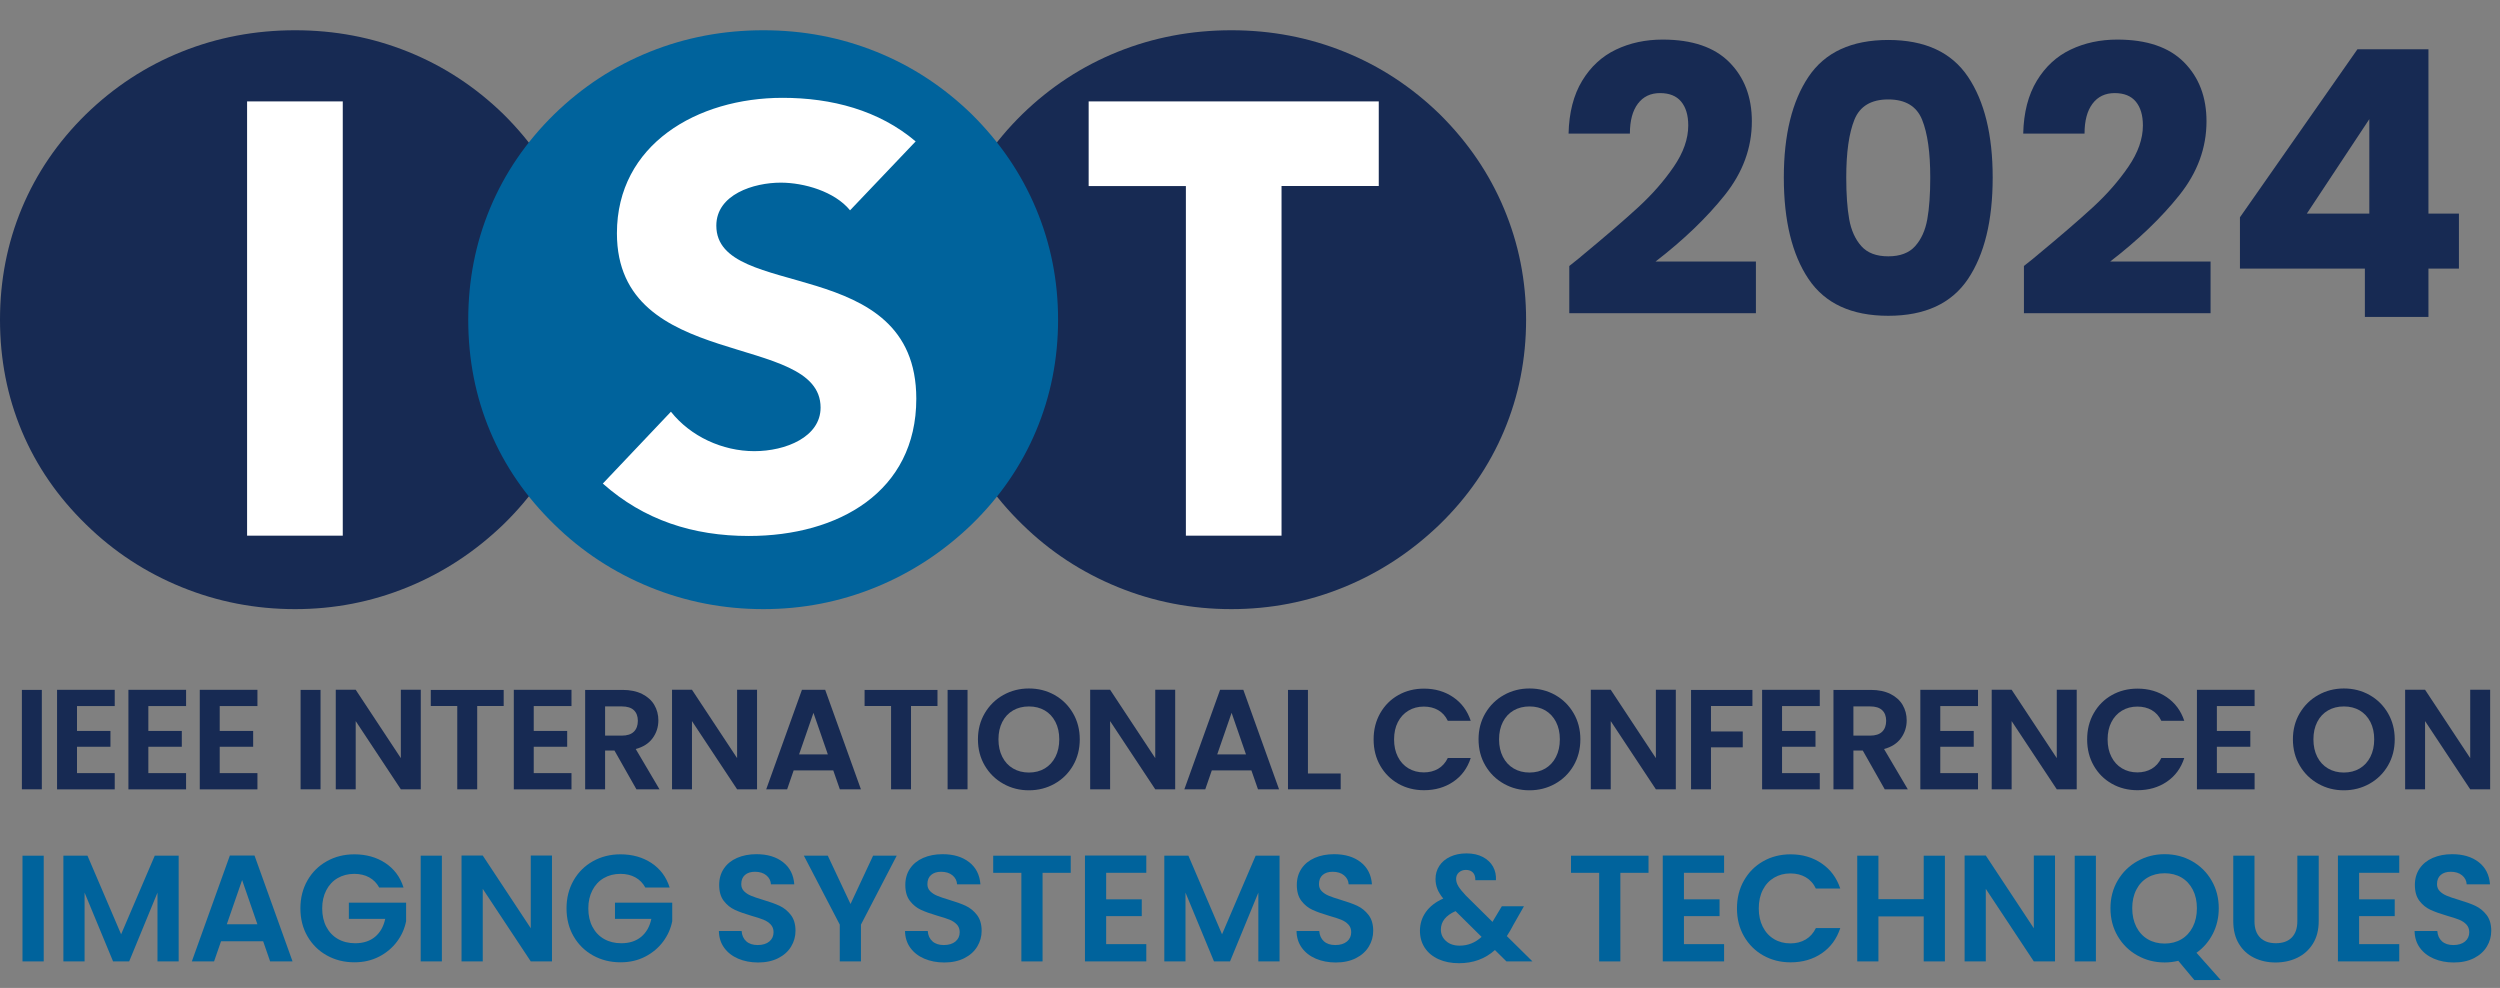 <?xml version="1.0" encoding="utf-8"?>
<!-- Generator: Adobe Illustrator 28.3.0, SVG Export Plug-In . SVG Version: 6.00 Build 0)  -->
<svg version="1.1" id="Layer_1" xmlns="http://www.w3.org/2000/svg" xmlns:xlink="http://www.w3.org/1999/xlink" x="0px" y="0px"
	 viewBox="0 0 860.12 339.9" style="enable-background:new 0 0 860.12 339.9;" xml:space="preserve">
<rect x="0" y="0" width="860.12" height="339.9" fill="#808080" stroke="none"/>
<style type="text/css">
	.st0{fill:#FFFFFF;}
	.st1{fill:#515151;}
	.st2{fill:#172A53;}
	.st3{fill:#00639C;}
	.st4{fill:#E6E7E8;}
	.st5{fill:url(#SVGID_1_);}
	.st6{opacity:0.4;fill:#939598;}
	.st7{opacity:0.4;fill:#58595B;}
	.st8{opacity:0.4;}
	.st9{opacity:0.4;fill:#D1D3D4;}
	.st10{opacity:0.4;fill:#BCBEC0;}
</style>
<g>
	<path class="st2" d="M543.88,88.31c8.36-6.91,14.94-12.58,19.76-17.01c4.82-4.43,8.89-9.08,12.21-13.94
		c3.33-4.86,4.99-9.59,4.99-14.2c0-3.5-0.81-6.22-2.43-8.19c-1.62-1.96-4.05-2.94-7.29-2.94c-3.24,0-5.78,1.21-7.61,3.64
		c-1.83,2.43-2.75,5.86-2.75,10.3h-21.1c0.17-7.25,1.73-13.3,4.67-18.16s6.82-8.44,11.64-10.74c4.82-2.3,10.17-3.45,16.05-3.45
		c10.15,0,17.8,2.6,22.96,7.8c5.16,5.2,7.74,11.98,7.74,20.34c0,9.12-3.11,17.59-9.34,25.39c-6.23,7.8-14.16,15.41-23.79,22.83
		h34.53v17.78h-64.21V91.51C542.81,89.21,544.14,88.14,543.88,88.31z"/>
	<path class="st2" d="M622.22,26.41c5.67-8.44,14.81-12.66,27.43-12.66c12.62,0,21.76,4.22,27.43,12.66c5.67,8.44,8.5,20,8.5,34.66
		c0,14.84-2.84,26.47-8.5,34.92c-5.67,8.44-14.82,12.66-27.43,12.66c-12.62,0-21.76-4.22-27.43-12.66
		c-5.67-8.44-8.5-20.08-8.5-34.92C613.72,46.41,616.55,34.85,622.22,26.41z M661.29,41.18c-1.88-4.65-5.76-6.97-11.64-6.97
		c-5.88,0-9.76,2.32-11.64,6.97c-1.88,4.65-2.81,11.28-2.81,19.89c0,5.8,0.34,10.6,1.02,14.39c0.68,3.79,2.07,6.86,4.16,9.21
		c2.09,2.35,5.18,3.52,9.27,3.52s7.18-1.17,9.27-3.52c2.09-2.34,3.47-5.41,4.16-9.21c0.68-3.79,1.02-8.59,1.02-14.39
		C664.11,52.46,663.17,45.83,661.29,41.18z"/>
	<path class="st2" d="M700.3,88.31c8.36-6.91,14.94-12.58,19.76-17.01c4.82-4.43,8.89-9.08,12.21-13.94
		c3.33-4.86,4.99-9.59,4.99-14.2c0-3.5-0.81-6.22-2.43-8.19c-1.62-1.96-4.05-2.94-7.29-2.94c-3.24,0-5.78,1.21-7.61,3.64
		c-1.83,2.43-2.75,5.86-2.75,10.3h-21.1c0.17-7.25,1.73-13.3,4.67-18.16s6.82-8.44,11.64-10.74c4.82-2.3,10.17-3.45,16.05-3.45
		c10.15,0,17.8,2.6,22.96,7.8c5.16,5.2,7.74,11.98,7.74,20.34c0,9.12-3.11,17.59-9.34,25.39c-6.23,7.8-14.16,15.41-23.79,22.83
		h34.53v17.78h-64.21V91.51C699.23,89.21,700.56,88.14,700.3,88.31z"/>
	<path class="st2" d="M770.65,92.41V74.76l40.42-57.81h24.43v56.53h10.49v18.93h-10.49v16.63h-21.87V92.41H770.65z M815.16,40.99
		l-21.49,32.49h21.49V40.99z"/>
</g>
<g>
	<path class="st2" d="M173.24,39.32c-9.67-9.42-20.64-16.6-32.87-21.52c-12.23-4.93-25.17-7.39-38.83-7.39
		c-13.74,0-26.75,2.46-39.03,7.39c-12.28,4.92-23.25,12.1-32.94,21.52C19.88,48.83,12.54,59.6,7.52,71.61
		C2.51,83.63,0,96.42,0,109.99c0,13.66,2.51,26.46,7.52,38.38c5.01,11.93,12.36,22.6,22.04,32.03c9.51,9.33,20.46,16.52,32.87,21.58
		c12.4,5.06,25.43,7.59,39.09,7.59c13.49,0,26.37-2.51,38.64-7.52c12.28-5.01,23.29-12.23,33.06-21.65
		c9.69-9.43,17.06-20.15,22.11-32.16c5.07-12.01,7.59-24.77,7.59-38.25c0-13.4-2.52-26.12-7.59-38.19
		C190.3,59.75,182.93,48.92,173.24,39.32z"/>
</g>
<path class="st2" d="M495.36,39.32c-9.68-9.42-20.64-16.6-32.87-21.52c-12.23-4.93-25.18-7.39-38.84-7.39
	c-13.75,0-26.76,2.46-39.03,7.39c-12.27,4.92-23.25,12.1-32.93,21.52c-9.69,9.51-17.03,20.27-22.05,32.29
	c-5.01,12.02-7.52,24.8-7.52,38.38c0,13.66,2.51,26.46,7.52,38.38c5.01,11.93,12.36,22.6,22.05,32.03
	c9.5,9.33,20.46,16.52,32.87,21.58c12.4,5.06,25.43,7.59,39.09,7.59c13.49,0,26.37-2.51,38.64-7.52
	c12.28-5.01,23.29-12.23,33.06-21.65c9.69-9.43,17.06-20.15,22.11-32.16c5.06-12.01,7.59-24.77,7.59-38.25
	c0-13.4-2.53-26.12-7.59-38.19C512.42,59.75,505.05,48.92,495.36,39.32z"/>
<path class="st3" d="M334.34,39.32c-9.68-9.42-20.64-16.6-32.87-21.52c-12.24-4.93-25.18-7.39-38.84-7.39
	c-13.75,0-26.75,2.46-39.03,7.39c-12.27,4.92-23.25,12.1-32.93,21.52c-9.69,9.51-17.03,20.27-22.05,32.29
	c-5.01,12.02-7.52,24.8-7.52,38.38c0,13.66,2.51,26.46,7.52,38.38c5.01,11.93,12.36,22.6,22.05,32.03
	c9.5,9.33,20.47,16.52,32.87,21.58c12.4,5.06,25.44,7.59,39.09,7.59c13.49,0,26.37-2.51,38.65-7.52
	c12.27-5.01,23.29-12.23,33.06-21.65c9.68-9.43,17.06-20.15,22.11-32.16c5.06-12.01,7.58-24.77,7.58-38.25
	c0-13.4-2.52-26.12-7.58-38.19C351.4,59.75,344.03,48.92,334.34,39.32z"/>
<path class="st0" d="M85.01,34.88h32.92V184.3H85.01V34.88z"/>
<path class="st0" d="M292.46,72.36c-5.28-6.48-15.83-9.52-23.85-9.52c-9.29,0-22.16,4.05-22.16,14.79c0,26.14,68.8,9.32,68.8,59.56
	c0,32.01-26.8,47.21-57.62,47.21c-19.21,0-36.09-5.47-50.23-18.03l23.43-24.72c6.75,8.51,17.73,13.57,28.7,13.57
	c10.76,0,22.79-4.86,22.79-14.99c0-26.34-70.07-12.16-70.07-59.97c0-30.59,27.65-46.6,56.98-46.6c16.88,0,33.13,4.25,45.8,14.99
	L292.46,72.36z"/>
<path class="st0" d="M408,64.01h-33.45V34.88h99.81v29.12h-33.45v120.3H408V64.01z"/>
<g>
	<path class="st2" d="M14.39,237.36v34.2H7.53v-34.2H14.39z"/>
	<path class="st2" d="M26.49,242.9v8.58h11.51v5.44H26.49v9.07h12.98v5.59H19.63v-34.25h19.84v5.59H26.49z"/>
	<path class="st2" d="M51.04,242.9v8.58h11.51v5.44H51.04v9.07h12.98v5.59H44.18v-34.25h19.84v5.59H51.04z"/>
	<path class="st2" d="M75.59,242.9v8.58H87.1v5.44H75.59v9.07h12.98v5.59H68.73v-34.25h19.84v5.59H75.59z"/>
	<path class="st2" d="M110.28,237.36v34.2h-6.86v-34.2H110.28z"/>
	<path class="st2" d="M144.77,271.56h-6.86l-15.53-23.47v23.47h-6.86v-34.25h6.86l15.53,23.52v-23.52h6.86V271.56z"/>
	<path class="st2" d="M173.29,237.36v5.54h-9.11v28.67h-6.86V242.9h-9.11v-5.54H173.29z"/>
	<path class="st2" d="M183.63,242.9v8.58h11.51v5.44h-11.51v9.07h12.99v5.59h-19.85v-34.25h19.85v5.59H183.63z"/>
	<path class="st2" d="M218.96,271.56l-7.55-13.33h-3.23v13.33h-6.86v-34.2h12.84c2.65,0,4.9,0.47,6.76,1.4
		c1.86,0.93,3.26,2.19,4.19,3.77c0.93,1.58,1.4,3.36,1.4,5.32c0,2.25-0.65,4.29-1.96,6.1c-1.31,1.81-3.25,3.06-5.83,3.75l8.18,13.87
		H218.96z M208.18,253.09h5.73c1.86,0,3.25-0.45,4.17-1.35c0.91-0.9,1.37-2.15,1.37-3.75c0-1.57-0.46-2.78-1.37-3.65
		c-0.92-0.87-2.3-1.3-4.17-1.3h-5.73V253.09z"/>
	<path class="st2" d="M260.46,271.56h-6.86l-15.53-23.47v23.47h-6.86v-34.25h6.86l15.53,23.52v-23.52h6.86V271.56z"/>
	<path class="st2" d="M286.68,265.05h-13.62l-2.25,6.52h-7.2l12.3-34.25h7.99l12.3,34.25h-7.25L286.68,265.05z M284.82,259.56
		l-4.95-14.31l-4.95,14.31H284.82z"/>
	<path class="st2" d="M322.54,237.36v5.54h-9.11v28.67h-6.86V242.9h-9.11v-5.54H322.54z"/>
	<path class="st2" d="M332.88,237.36v34.2h-6.86v-34.2H332.88z"/>
	<path class="st2" d="M345.18,269.65c-2.68-1.5-4.8-3.58-6.37-6.25c-1.57-2.66-2.35-5.68-2.35-9.04c0-3.33,0.78-6.33,2.35-8.99
		c1.57-2.66,3.69-4.75,6.37-6.25c2.68-1.5,5.62-2.25,8.82-2.25c3.23,0,6.18,0.75,8.84,2.25c2.66,1.5,4.77,3.59,6.32,6.25
		c1.55,2.66,2.33,5.66,2.33,8.99c0,3.37-0.78,6.38-2.33,9.04s-3.67,4.75-6.34,6.25c-2.68,1.5-5.62,2.25-8.82,2.25
		C350.8,271.91,347.86,271.16,345.18,269.65z M359.44,264.39c1.57-0.93,2.79-2.26,3.68-3.99c0.88-1.73,1.32-3.74,1.32-6.03
		c0-2.29-0.44-4.29-1.32-6c-0.88-1.71-2.11-3.03-3.68-3.95c-1.57-0.91-3.38-1.37-5.44-1.37s-3.88,0.46-5.46,1.37
		c-1.58,0.92-2.82,2.23-3.7,3.95s-1.32,3.72-1.32,6c0,2.29,0.44,4.3,1.32,6.03s2.11,3.06,3.7,3.99c1.58,0.93,3.41,1.4,5.46,1.4
		S357.87,265.32,359.44,264.39z"/>
	<path class="st2" d="M404.32,271.56h-6.86l-15.53-23.47v23.47h-6.86v-34.25h6.86l15.53,23.52v-23.52h6.86V271.56z"/>
	<path class="st2" d="M430.54,265.05h-13.62l-2.25,6.52h-7.2l12.3-34.25h7.99l12.3,34.25h-7.25L430.54,265.05z M428.68,259.56
		l-4.95-14.31l-4.95,14.31H428.68z"/>
	<path class="st2" d="M449.99,266.12h11.27v5.44h-18.13v-34.2h6.86V266.12z"/>
	<path class="st2" d="M474.86,245.37c1.52-2.66,3.59-4.74,6.22-6.22c2.63-1.49,5.58-2.23,8.84-2.23c3.82,0,7.17,0.98,10.05,2.94
		c2.87,1.96,4.88,4.67,6.03,8.13h-7.89c-0.78-1.63-1.89-2.86-3.31-3.67c-1.42-0.82-3.06-1.22-4.92-1.22c-1.99,0-3.76,0.46-5.32,1.4
		c-1.55,0.93-2.76,2.25-3.63,3.94c-0.87,1.7-1.3,3.69-1.3,5.98c0,2.25,0.43,4.24,1.3,5.95c0.87,1.71,2.07,3.04,3.63,3.97
		s3.32,1.4,5.32,1.4c1.86,0,3.5-0.42,4.92-1.25s2.52-2.07,3.31-3.7H506c-1.14,3.5-3.14,6.22-6,8.16c-2.86,1.94-6.22,2.92-10.07,2.92
		c-3.27,0-6.21-0.74-8.84-2.23c-2.63-1.49-4.7-3.55-6.22-6.2c-1.52-2.65-2.28-5.65-2.28-9.02
		C472.58,251.05,473.34,248.04,474.86,245.37z"/>
	<path class="st2" d="M517.41,269.65c-2.68-1.5-4.8-3.58-6.37-6.25c-1.57-2.66-2.35-5.68-2.35-9.04c0-3.33,0.78-6.33,2.35-8.99
		c1.57-2.66,3.69-4.75,6.37-6.25c2.68-1.5,5.62-2.25,8.82-2.25c3.23,0,6.18,0.75,8.84,2.25c2.66,1.5,4.77,3.59,6.32,6.25
		c1.55,2.66,2.33,5.66,2.33,8.99c0,3.37-0.78,6.38-2.33,9.04c-1.55,2.66-3.67,4.75-6.35,6.25c-2.68,1.5-5.62,2.25-8.82,2.25
		C523.03,271.91,520.09,271.16,517.41,269.65z M531.67,264.39c1.57-0.93,2.79-2.26,3.67-3.99s1.32-3.74,1.32-6.03
		c0-2.29-0.44-4.29-1.32-6s-2.11-3.03-3.67-3.95c-1.57-0.91-3.38-1.37-5.44-1.37c-2.06,0-3.88,0.46-5.46,1.37
		c-1.58,0.92-2.82,2.23-3.7,3.95s-1.32,3.72-1.32,6c0,2.29,0.44,4.3,1.32,6.03s2.12,3.06,3.7,3.99c1.58,0.93,3.41,1.4,5.46,1.4
		C528.29,265.78,530.1,265.32,531.67,264.39z"/>
	<path class="st2" d="M576.56,271.56h-6.86l-15.53-23.47v23.47h-6.86v-34.25h6.86l15.53,23.52v-23.52h6.86V271.56z"/>
	<path class="st2" d="M602.92,237.36v5.54h-14.26v8.77h10.93v5.44h-10.93v14.46h-6.86v-34.2H602.92z"/>
	<path class="st2" d="M613.11,242.9v8.58h11.51v5.44h-11.51v9.07h12.98v5.59h-19.84v-34.25h19.84v5.59H613.11z"/>
	<path class="st2" d="M648.44,271.56l-7.55-13.33h-3.23v13.33h-6.86v-34.2h12.84c2.65,0,4.9,0.47,6.76,1.4
		c1.86,0.93,3.26,2.19,4.19,3.77c0.93,1.58,1.4,3.36,1.4,5.32c0,2.25-0.65,4.29-1.96,6.1c-1.31,1.81-3.25,3.06-5.83,3.75l8.18,13.87
		H648.44z M637.66,253.09h5.73c1.86,0,3.25-0.45,4.17-1.35c0.91-0.9,1.37-2.15,1.37-3.75c0-1.57-0.46-2.78-1.37-3.65
		c-0.92-0.87-2.3-1.3-4.17-1.3h-5.73V253.09z"/>
	<path class="st2" d="M667.55,242.9v8.58h11.51v5.44h-11.51v9.07h12.98v5.59h-19.84v-34.25h19.84v5.59H667.55z"/>
	<path class="st2" d="M714.49,271.56h-6.86l-15.53-23.47v23.47h-6.86v-34.25h6.86l15.53,23.52v-23.52h6.86V271.56z"/>
	<path class="st2" d="M720.35,245.37c1.52-2.66,3.59-4.74,6.22-6.22c2.63-1.49,5.58-2.23,8.84-2.23c3.82,0,7.17,0.98,10.05,2.94
		c2.87,1.96,4.88,4.67,6.03,8.13h-7.89c-0.78-1.63-1.89-2.86-3.31-3.67c-1.42-0.82-3.06-1.22-4.92-1.22c-1.99,0-3.76,0.46-5.32,1.4
		c-1.55,0.93-2.76,2.25-3.63,3.94c-0.87,1.7-1.3,3.69-1.3,5.98c0,2.25,0.43,4.24,1.3,5.95c0.87,1.71,2.07,3.04,3.63,3.97
		s3.32,1.4,5.32,1.4c1.86,0,3.5-0.42,4.92-1.25s2.52-2.07,3.31-3.7h7.89c-1.14,3.5-3.14,6.22-6,8.16
		c-2.86,1.94-6.22,2.92-10.07,2.92c-3.27,0-6.21-0.74-8.84-2.23c-2.63-1.49-4.7-3.55-6.22-6.2c-1.52-2.65-2.28-5.65-2.28-9.02
		C718.07,251.05,718.83,248.04,720.35,245.37z"/>
	<path class="st2" d="M762.71,242.9v8.58h11.51v5.44h-11.51v9.07h12.98v5.59h-19.84v-34.25h19.84v5.59H762.71z"/>
	<path class="st2" d="M797.59,269.65c-2.68-1.5-4.8-3.58-6.37-6.25c-1.57-2.66-2.35-5.68-2.35-9.04c0-3.33,0.78-6.33,2.35-8.99
		c1.57-2.66,3.69-4.75,6.37-6.25c2.68-1.5,5.62-2.25,8.82-2.25c3.23,0,6.18,0.75,8.84,2.25c2.66,1.5,4.77,3.59,6.32,6.25
		c1.55,2.66,2.33,5.66,2.33,8.99c0,3.37-0.78,6.38-2.33,9.04c-1.55,2.66-3.67,4.75-6.35,6.25c-2.68,1.5-5.62,2.25-8.82,2.25
		C803.21,271.91,800.27,271.16,797.59,269.65z M811.85,264.39c1.57-0.93,2.79-2.26,3.67-3.99s1.32-3.74,1.32-6.03
		c0-2.29-0.44-4.29-1.32-6s-2.11-3.03-3.67-3.95c-1.57-0.91-3.38-1.37-5.44-1.37c-2.06,0-3.88,0.46-5.46,1.37
		c-1.58,0.92-2.82,2.23-3.7,3.95s-1.32,3.72-1.32,6c0,2.29,0.44,4.3,1.32,6.03s2.12,3.06,3.7,3.99c1.58,0.93,3.41,1.4,5.46,1.4
		C808.47,265.78,810.28,265.32,811.85,264.39z"/>
	<path class="st2" d="M856.73,271.56h-6.86l-15.53-23.47v23.47h-6.86v-34.25h6.86l15.53,23.52v-23.52h6.86V271.56z"/>
	<path class="st3" d="M15.04,294.4v36.37H7.74V294.4H15.04z"/>
	<path class="st3" d="M61.47,294.4v36.37h-7.29v-23.66l-9.74,23.66H38.9l-9.8-23.66v23.66h-7.29V294.4h8.29l11.57,27.04l11.57-27.04
		H61.47z"/>
	<path class="st3" d="M90.54,323.84H76.05l-2.4,6.93H66l13.08-36.42h8.49l13.08,36.42h-7.71L90.54,323.84z M88.56,318l-5.26-15.22
		L78.03,318H88.56z"/>
	<path class="st3" d="M130.45,305.34c-0.83-1.53-1.98-2.69-3.44-3.49c-1.46-0.8-3.16-1.2-5.11-1.2c-2.15,0-4.06,0.49-5.73,1.46
		s-2.97,2.36-3.91,4.17c-0.94,1.81-1.41,3.89-1.41,6.25c0,2.43,0.48,4.55,1.43,6.36c0.96,1.81,2.28,3.2,3.99,4.17
		c1.7,0.97,3.68,1.46,5.94,1.46c2.78,0,5.05-0.74,6.83-2.21c1.77-1.48,2.93-3.53,3.49-6.17h-12.51v-5.58h19.7v6.36
		c-0.49,2.54-1.53,4.88-3.13,7.03c-1.6,2.15-3.66,3.88-6.17,5.18c-2.52,1.3-5.34,1.95-8.47,1.95c-3.51,0-6.68-0.79-9.51-2.37
		c-2.83-1.58-5.05-3.78-6.67-6.59c-1.62-2.81-2.42-6.01-2.42-9.59c0-3.58,0.81-6.78,2.42-9.61c1.62-2.83,3.84-5.04,6.67-6.62
		c2.83-1.58,5.98-2.37,9.46-2.37c4.1,0,7.66,1,10.68,3s5.11,4.8,6.25,8.42H130.45z"/>
	<path class="st3" d="M152.03,294.4v36.37h-7.29V294.4H152.03z"/>
	<path class="st3" d="M189.91,330.77h-7.3l-16.52-24.96v24.96h-7.3v-36.42h7.3l16.52,25.01v-25.01h7.3V330.77z"/>
	<path class="st3" d="M222.01,305.34c-0.83-1.53-1.98-2.69-3.44-3.49c-1.46-0.8-3.16-1.2-5.11-1.2c-2.15,0-4.06,0.49-5.73,1.46
		c-1.67,0.97-2.97,2.36-3.91,4.17c-0.94,1.81-1.41,3.89-1.41,6.25c0,2.43,0.48,4.55,1.43,6.36c0.96,1.81,2.28,3.2,3.99,4.17
		s3.68,1.46,5.94,1.46c2.78,0,5.05-0.74,6.83-2.21c1.77-1.48,2.94-3.53,3.49-6.17h-12.51v-5.58h19.7v6.36
		c-0.49,2.54-1.53,4.88-3.13,7.03c-1.6,2.15-3.66,3.88-6.17,5.18s-5.34,1.95-8.47,1.95c-3.51,0-6.68-0.79-9.51-2.37
		c-2.83-1.58-5.05-3.78-6.67-6.59c-1.62-2.81-2.42-6.01-2.42-9.59c0-3.58,0.81-6.78,2.42-9.61c1.62-2.83,3.84-5.04,6.67-6.62
		c2.83-1.58,5.98-2.37,9.46-2.37c4.1,0,7.66,1,10.68,3c3.02,2,5.11,4.8,6.25,8.42H222.01z"/>
	<path class="st3" d="M253.97,329.83c-2.03-0.87-3.64-2.12-4.82-3.75c-1.18-1.63-1.79-3.56-1.82-5.78h7.82
		c0.1,1.49,0.63,2.68,1.59,3.54c0.96,0.87,2.27,1.3,3.93,1.3c1.7,0,3.04-0.41,4.01-1.22c0.97-0.82,1.46-1.88,1.46-3.2
		c0-1.08-0.33-1.96-0.99-2.66c-0.66-0.69-1.49-1.24-2.48-1.64s-2.35-0.84-4.09-1.33c-2.36-0.69-4.28-1.38-5.76-2.06
		c-1.48-0.68-2.74-1.7-3.8-3.07c-1.06-1.37-1.59-3.2-1.59-5.5c0-2.15,0.54-4.03,1.62-5.63c1.08-1.6,2.59-2.82,4.53-3.67
		c1.95-0.85,4.17-1.28,6.67-1.28c3.75,0,6.8,0.91,9.14,2.74c2.35,1.82,3.64,4.37,3.88,7.63h-8.03c-0.07-1.25-0.6-2.28-1.59-3.1
		s-2.3-1.22-3.93-1.22c-1.42,0-2.56,0.36-3.41,1.09c-0.85,0.73-1.28,1.79-1.28,3.18c0,0.97,0.32,1.78,0.96,2.42
		c0.64,0.64,1.44,1.17,2.4,1.56c0.96,0.4,2.3,0.86,4.04,1.38c2.36,0.7,4.29,1.39,5.78,2.08c1.49,0.7,2.78,1.74,3.86,3.13
		c1.08,1.39,1.62,3.21,1.62,5.47c0,1.95-0.5,3.75-1.51,5.42c-1.01,1.67-2.48,3-4.43,3.99c-1.95,0.99-4.26,1.49-6.93,1.49
		C258.29,331.14,256.01,330.7,253.97,329.83z"/>
	<path class="st3" d="M308.51,294.4l-12.3,23.71v12.66h-7.29v-12.66l-12.35-23.71h8.23l7.82,16.62l7.76-16.62H308.51z"/>
	<path class="st3" d="M318.01,329.83c-2.03-0.87-3.64-2.12-4.82-3.75c-1.18-1.63-1.79-3.56-1.82-5.78h7.82
		c0.1,1.49,0.63,2.68,1.59,3.54c0.96,0.87,2.27,1.3,3.93,1.3c1.7,0,3.04-0.41,4.01-1.22c0.97-0.82,1.46-1.88,1.46-3.2
		c0-1.08-0.33-1.96-0.99-2.66c-0.66-0.69-1.49-1.24-2.48-1.64s-2.35-0.84-4.09-1.33c-2.36-0.69-4.28-1.38-5.76-2.06
		c-1.48-0.68-2.74-1.7-3.8-3.07c-1.06-1.37-1.59-3.2-1.59-5.5c0-2.15,0.54-4.03,1.62-5.63c1.08-1.6,2.59-2.82,4.53-3.67
		c1.95-0.85,4.17-1.28,6.67-1.28c3.75,0,6.8,0.91,9.14,2.74c2.35,1.82,3.64,4.37,3.88,7.63h-8.03c-0.07-1.25-0.6-2.28-1.59-3.1
		s-2.3-1.22-3.93-1.22c-1.42,0-2.56,0.36-3.41,1.09s-1.28,1.79-1.28,3.18c0,0.97,0.32,1.78,0.96,2.42c0.64,0.64,1.44,1.17,2.4,1.56
		c0.96,0.4,2.3,0.86,4.04,1.38c2.36,0.7,4.29,1.39,5.78,2.08c1.49,0.7,2.78,1.74,3.86,3.13c1.08,1.39,1.62,3.21,1.62,5.47
		c0,1.95-0.5,3.75-1.51,5.42c-1.01,1.67-2.48,3-4.43,3.99c-1.95,0.99-4.26,1.49-6.93,1.49C322.33,331.14,320.05,330.7,318.01,329.83
		z"/>
	<path class="st3" d="M368.38,294.4v5.89h-9.69v30.48h-7.29v-30.48h-9.69v-5.89H368.38z"/>
	<path class="st3" d="M380.57,300.29v9.12h12.25v5.78h-12.25v9.64h13.81v5.94h-21.1v-36.42h21.1v5.94H380.57z"/>
	<path class="st3" d="M440.23,294.4v36.37h-7.3v-23.66l-9.74,23.66h-5.52l-9.8-23.66v23.66h-7.29V294.4h8.29l11.57,27.04L432,294.4
		H440.23z"/>
	<path class="st3" d="M452.71,329.83c-2.03-0.87-3.64-2.12-4.82-3.75c-1.18-1.63-1.79-3.56-1.82-5.78h7.82
		c0.1,1.49,0.63,2.68,1.59,3.54c0.95,0.87,2.27,1.3,3.93,1.3c1.7,0,3.04-0.41,4.01-1.22c0.97-0.82,1.46-1.88,1.46-3.2
		c0-1.08-0.33-1.96-0.99-2.66c-0.66-0.69-1.49-1.24-2.48-1.64c-0.99-0.4-2.35-0.84-4.09-1.33c-2.36-0.69-4.28-1.38-5.76-2.06
		c-1.48-0.68-2.75-1.7-3.8-3.07c-1.06-1.37-1.59-3.2-1.59-5.5c0-2.15,0.54-4.03,1.62-5.63c1.08-1.6,2.59-2.82,4.53-3.67
		c1.95-0.85,4.17-1.28,6.67-1.28c3.75,0,6.8,0.91,9.15,2.74c2.34,1.82,3.64,4.37,3.88,7.63h-8.02c-0.07-1.25-0.6-2.28-1.59-3.1
		s-2.3-1.22-3.93-1.22c-1.42,0-2.56,0.36-3.41,1.09c-0.85,0.73-1.28,1.79-1.28,3.18c0,0.97,0.32,1.78,0.96,2.42
		c0.64,0.64,1.44,1.17,2.4,1.56c0.96,0.4,2.3,0.86,4.04,1.38c2.36,0.7,4.29,1.39,5.78,2.08c1.49,0.7,2.78,1.74,3.86,3.13
		c1.08,1.39,1.62,3.21,1.62,5.47c0,1.95-0.5,3.75-1.51,5.42c-1.01,1.67-2.48,3-4.43,3.99c-1.95,0.99-4.26,1.49-6.93,1.49
		C457.03,331.14,454.74,330.7,452.71,329.83z"/>
	<path class="st3" d="M518.29,330.77l-3.96-3.91c-3.37,3.02-7.49,4.53-12.35,4.53c-2.68,0-5.03-0.46-7.06-1.38s-3.6-2.22-4.72-3.91
		c-1.11-1.68-1.67-3.64-1.67-5.86c0-2.4,0.68-4.55,2.03-6.46c1.35-1.91,3.35-3.46,5.99-4.64c-0.94-1.15-1.62-2.25-2.03-3.31
		s-0.63-2.2-0.63-3.41c0-1.67,0.43-3.17,1.3-4.51c0.87-1.34,2.11-2.39,3.73-3.15c1.62-0.76,3.5-1.15,5.65-1.15
		c2.19,0,4.06,0.42,5.63,1.25c1.56,0.83,2.73,1.95,3.49,3.33c0.76,1.39,1.09,2.94,0.99,4.64h-7.09c0.03-1.15-0.24-2.02-0.83-2.63
		c-0.59-0.61-1.39-0.91-2.4-0.91c-0.97,0-1.78,0.29-2.42,0.86s-0.96,1.31-0.96,2.21c0,0.87,0.26,1.73,0.78,2.58
		c0.52,0.85,1.37,1.9,2.55,3.15l9.17,9.07c0.07-0.07,0.12-0.14,0.16-0.21c0.03-0.07,0.07-0.14,0.1-0.21l2.97-4.95h7.61l-3.65,6.41
		c-0.7,1.35-1.44,2.64-2.24,3.86l8.81,8.7H518.29z M509.74,322.33l-8.96-8.86c-3.37,1.49-5.05,3.61-5.05,6.36
		c0,1.56,0.59,2.88,1.77,3.93c1.18,1.06,2.74,1.59,4.69,1.59C505.04,325.35,507.55,324.34,509.74,322.33z"/>
	<path class="st3" d="M567.17,294.4v5.89h-9.69v30.48h-7.29v-30.48h-9.69v-5.89H567.17z"/>
	<path class="st3" d="M579.36,300.29v9.12h12.25v5.78h-12.25v9.64h13.81v5.94h-21.1v-36.42h21.1v5.94H579.36z"/>
	<path class="st3" d="M600.02,302.92c1.62-2.83,3.82-5.04,6.62-6.62c2.8-1.58,5.93-2.37,9.41-2.37c4.06,0,7.62,1.04,10.68,3.13
		c3.06,2.08,5.19,4.97,6.41,8.65h-8.39c-0.83-1.74-2.01-3.04-3.52-3.91c-1.51-0.87-3.26-1.3-5.24-1.3c-2.12,0-4,0.5-5.65,1.48
		c-1.65,0.99-2.94,2.39-3.86,4.2c-0.92,1.81-1.38,3.93-1.38,6.36c0,2.4,0.46,4.51,1.38,6.33c0.92,1.82,2.21,3.23,3.86,4.22
		c1.65,0.99,3.53,1.48,5.65,1.48c1.98,0,3.73-0.44,5.24-1.33c1.51-0.89,2.68-2.2,3.52-3.93h8.39c-1.22,3.72-3.34,6.61-6.38,8.68
		c-3.04,2.07-6.61,3.1-10.71,3.1c-3.47,0-6.61-0.79-9.41-2.37c-2.8-1.58-5-3.78-6.62-6.59c-1.62-2.81-2.42-6.01-2.42-9.59
		C597.6,308.96,598.4,305.75,600.02,302.92z"/>
	<path class="st3" d="M669.14,294.4v36.37h-7.29v-15.48h-15.58v15.48h-7.29V294.4h7.29v14.96h15.58V294.4H669.14z"/>
	<path class="st3" d="M707.02,330.77h-7.29l-16.52-24.96v24.96h-7.29v-36.42h7.29l16.52,25.01v-25.01h7.29V330.77z"/>
	<path class="st3" d="M721.09,294.4v36.37h-7.29V294.4H721.09z"/>
	<path class="st3" d="M754.96,337.18l-5.52-6.62c-1.53,0.38-3.09,0.57-4.69,0.57c-3.41,0-6.53-0.8-9.38-2.4
		c-2.85-1.6-5.11-3.81-6.77-6.64c-1.67-2.83-2.5-6.04-2.5-9.61c0-3.54,0.83-6.73,2.5-9.56c1.67-2.83,3.92-5.05,6.77-6.64
		s5.97-2.4,9.38-2.4c3.44,0,6.57,0.8,9.41,2.4c2.83,1.6,5.07,3.81,6.72,6.64c1.65,2.83,2.48,6.02,2.48,9.56
		c0,3.23-0.69,6.17-2.06,8.83c-1.37,2.66-3.24,4.82-5.6,6.49l8.34,9.38H754.96z M735,318.89c0.94,1.84,2.25,3.26,3.93,4.25
		s3.62,1.49,5.81,1.49s4.12-0.5,5.78-1.49c1.67-0.99,2.97-2.41,3.91-4.25c0.94-1.84,1.41-3.98,1.41-6.41c0-2.43-0.47-4.56-1.41-6.38
		c-0.94-1.82-2.24-3.22-3.91-4.2c-1.67-0.97-3.6-1.46-5.78-1.46s-4.13,0.49-5.81,1.46c-1.68,0.97-3,2.37-3.93,4.2
		c-0.94,1.82-1.41,3.95-1.41,6.38C733.6,314.91,734.07,317.05,735,318.89z"/>
	<path class="st3" d="M775.65,294.4v22.51c0,2.47,0.64,4.35,1.93,5.65c1.28,1.3,3.09,1.95,5.42,1.95c2.36,0,4.19-0.65,5.47-1.95
		s1.93-3.19,1.93-5.65V294.4h7.35v22.46c0,3.09-0.67,5.71-2.01,7.84c-1.34,2.14-3.13,3.74-5.37,4.82c-2.24,1.08-4.73,1.62-7.48,1.62
		c-2.71,0-5.17-0.54-7.37-1.62c-2.21-1.08-3.95-2.68-5.24-4.82c-1.29-2.14-1.93-4.75-1.93-7.84V294.4H775.65z"/>
	<path class="st3" d="M811.65,300.29v9.12h12.25v5.78h-12.25v9.64h13.81v5.94h-21.1v-36.42h21.1v5.94H811.65z"/>
	<path class="st3" d="M837.37,329.83c-2.03-0.87-3.64-2.12-4.82-3.75c-1.18-1.63-1.79-3.56-1.82-5.78h7.82
		c0.1,1.49,0.63,2.68,1.59,3.54c0.95,0.87,2.27,1.3,3.93,1.3c1.7,0,3.04-0.41,4.01-1.22c0.97-0.82,1.46-1.88,1.46-3.2
		c0-1.08-0.33-1.96-0.99-2.66c-0.66-0.69-1.49-1.24-2.48-1.64c-0.99-0.4-2.35-0.84-4.09-1.33c-2.36-0.69-4.28-1.38-5.76-2.06
		c-1.48-0.68-2.75-1.7-3.8-3.07c-1.06-1.37-1.59-3.2-1.59-5.5c0-2.15,0.54-4.03,1.62-5.63c1.08-1.6,2.59-2.82,4.53-3.67
		c1.95-0.85,4.17-1.28,6.67-1.28c3.75,0,6.8,0.91,9.15,2.74c2.34,1.82,3.64,4.37,3.88,7.63h-8.02c-0.07-1.25-0.6-2.28-1.59-3.1
		s-2.3-1.22-3.93-1.22c-1.42,0-2.56,0.36-3.41,1.09c-0.85,0.73-1.28,1.79-1.28,3.18c0,0.97,0.32,1.78,0.96,2.42
		c0.64,0.64,1.44,1.17,2.4,1.56c0.96,0.4,2.3,0.86,4.04,1.38c2.36,0.7,4.29,1.39,5.78,2.08c1.49,0.7,2.78,1.74,3.86,3.13
		c1.08,1.39,1.62,3.21,1.62,5.47c0,1.95-0.5,3.75-1.51,5.42c-1.01,1.67-2.48,3-4.43,3.99c-1.95,0.99-4.26,1.49-6.93,1.49
		C841.68,331.14,839.4,330.7,837.37,329.83z"/>
</g>
</svg>
